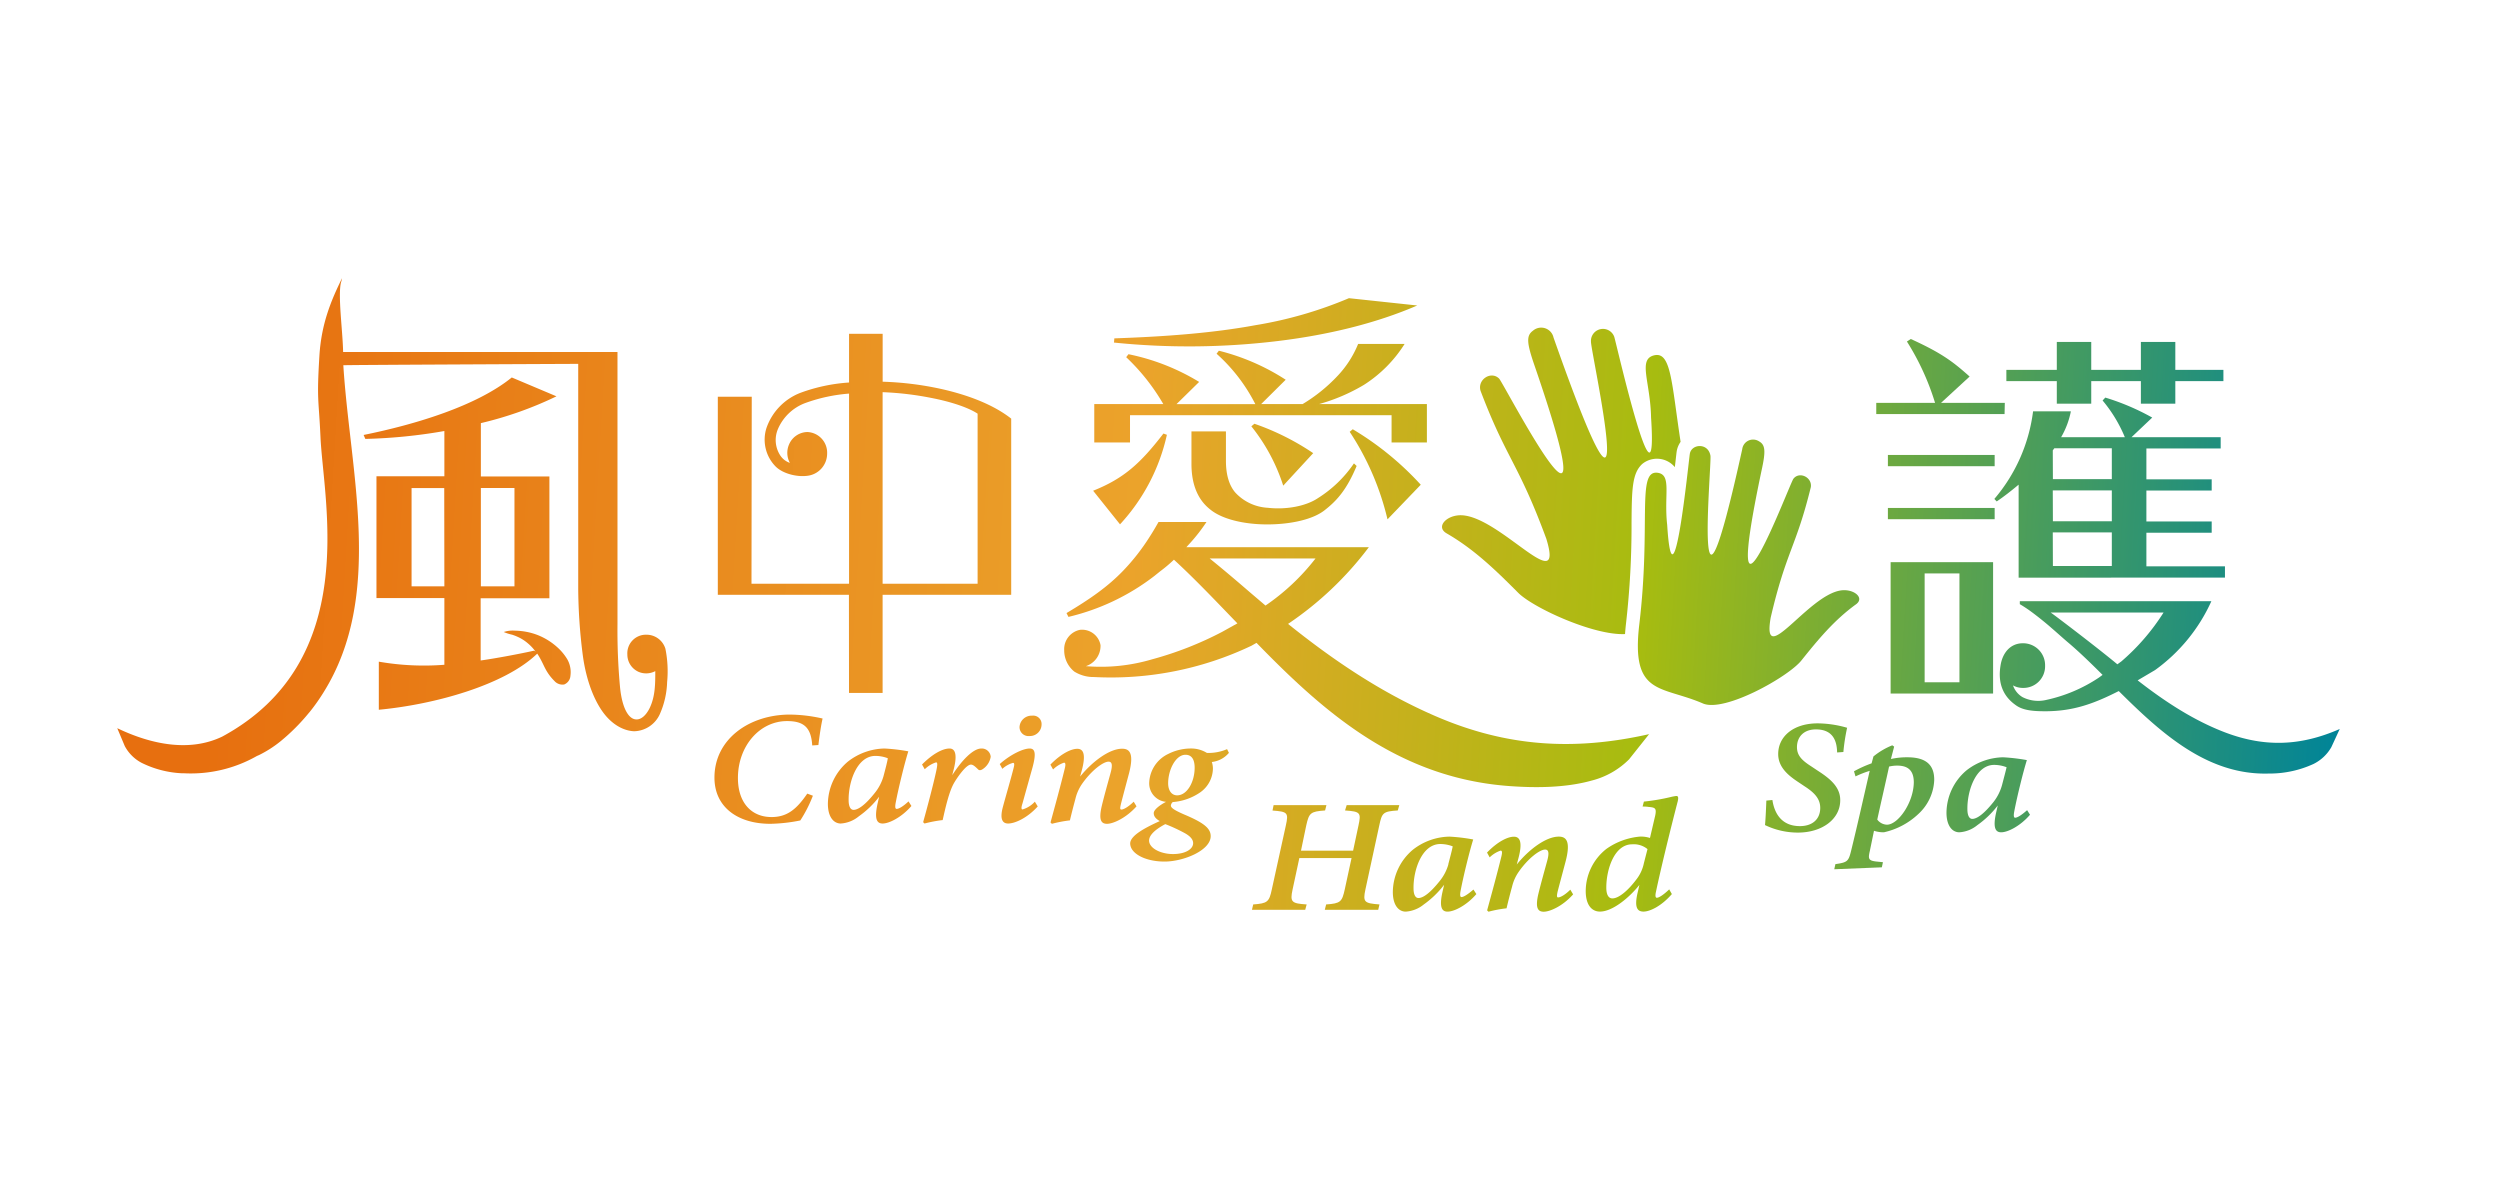 <svg id="Layer_1" data-name="Layer 1" xmlns="http://www.w3.org/2000/svg" xmlns:xlink="http://www.w3.org/1999/xlink" viewBox="0 0 595.28 280.63"><defs><style>.cls-1{fill:url(#linear-gradient);}.cls-2{fill:url(#linear-gradient-2);}.cls-3{fill:url(#linear-gradient-3);}.cls-4{fill:url(#linear-gradient-4);}.cls-5{fill:url(#linear-gradient-5);}.cls-6{fill:url(#linear-gradient-6);}.cls-7{fill:url(#linear-gradient-7);}.cls-8{fill:url(#linear-gradient-8);}.cls-9{fill:url(#linear-gradient-9);}.cls-10{fill:url(#linear-gradient-10);}.cls-11{fill:url(#linear-gradient-11);}.cls-12{fill:url(#linear-gradient-12);}.cls-13{fill:url(#linear-gradient-13);}.cls-14{fill:url(#linear-gradient-14);}.cls-15{fill:url(#linear-gradient-15);}.cls-16{fill:url(#linear-gradient-16);}.cls-17{fill:url(#linear-gradient-17);}.cls-18{fill:url(#linear-gradient-18);}.cls-19{fill:url(#linear-gradient-19);}.cls-20{fill:url(#linear-gradient-20);}.cls-21{fill:url(#linear-gradient-21);}.cls-22{fill:url(#linear-gradient-22);}.cls-23{fill:url(#linear-gradient-23);}.cls-24{fill:url(#linear-gradient-24);}.cls-25{fill:url(#linear-gradient-25);}.cls-26{fill:url(#linear-gradient-26);}.cls-27{fill:url(#linear-gradient-27);}.cls-28{fill:url(#linear-gradient-28);}.cls-29{fill:url(#linear-gradient-29);}.cls-30{fill:url(#linear-gradient-30);}.cls-31{fill:url(#linear-gradient-31);}.cls-32{fill:url(#linear-gradient-32);}.cls-33{fill:url(#linear-gradient-33);}</style><linearGradient id="linear-gradient" x1="53.04" y1="94.85" x2="560.08" y2="125.26" gradientUnits="userSpaceOnUse"><stop offset="0" stop-color="#e76f0f"/><stop offset="0.43" stop-color="#eba32b"/><stop offset="0.67" stop-color="#a7bc10"/><stop offset="0.79" stop-color="#68a743"/><stop offset="1" stop-color="#008498"/></linearGradient><linearGradient id="linear-gradient-2" x1="51.16" y1="126.16" x2="558.2" y2="156.57" xlink:href="#linear-gradient"/><linearGradient id="linear-gradient-3" x1="51.26" y1="124.53" x2="558.3" y2="154.95" xlink:href="#linear-gradient"/><linearGradient id="linear-gradient-4" x1="51.95" y1="113" x2="558.99" y2="143.41" xlink:href="#linear-gradient"/><linearGradient id="linear-gradient-5" x1="53.13" y1="93.32" x2="560.17" y2="123.74" xlink:href="#linear-gradient"/><linearGradient id="linear-gradient-6" x1="52.94" y1="96.54" x2="559.97" y2="126.95" xlink:href="#linear-gradient"/><linearGradient id="linear-gradient-7" x1="53.99" y1="79.02" x2="561.03" y2="109.43" xlink:href="#linear-gradient"/><linearGradient id="linear-gradient-8" x1="52.78" y1="99.19" x2="559.82" y2="129.6" xlink:href="#linear-gradient"/><linearGradient id="linear-gradient-9" x1="55" y1="62.08" x2="562.04" y2="92.5" xlink:href="#linear-gradient"/><linearGradient id="linear-gradient-10" x1="52.67" y1="100.91" x2="559.71" y2="131.32" xlink:href="#linear-gradient"/><linearGradient id="linear-gradient-11" x1="50.37" y1="139.35" x2="557.41" y2="169.76" xlink:href="#linear-gradient"/><linearGradient id="linear-gradient-12" x1="48.23" y1="174.94" x2="555.27" y2="205.35" xlink:href="#linear-gradient"/><linearGradient id="linear-gradient-13" x1="48.07" y1="177.71" x2="555.11" y2="208.12" xlink:href="#linear-gradient"/><linearGradient id="linear-gradient-14" x1="48.14" y1="176.43" x2="555.18" y2="206.84" xlink:href="#linear-gradient"/><linearGradient id="linear-gradient-15" x1="48.2" y1="175.5" x2="555.24" y2="205.91" xlink:href="#linear-gradient"/><linearGradient id="linear-gradient-16" x1="49.07" y1="161.06" x2="556.11" y2="191.47" xlink:href="#linear-gradient"/><linearGradient id="linear-gradient-17" x1="48.26" y1="174.52" x2="555.3" y2="204.93" xlink:href="#linear-gradient"/><linearGradient id="linear-gradient-18" x1="48.07" y1="177.58" x2="555.11" y2="208" xlink:href="#linear-gradient"/><linearGradient id="linear-gradient-19" x1="47.45" y1="188.08" x2="554.48" y2="218.49" xlink:href="#linear-gradient"/><linearGradient id="linear-gradient-20" x1="47.3" y1="190.58" x2="554.33" y2="221" xlink:href="#linear-gradient"/><linearGradient id="linear-gradient-21" x1="47.38" y1="189.22" x2="554.42" y2="219.63" xlink:href="#linear-gradient"/><linearGradient id="linear-gradient-22" x1="47.76" y1="182.78" x2="554.8" y2="213.19" xlink:href="#linear-gradient"/><linearGradient id="linear-gradient-23" x1="48.99" y1="162.4" x2="556.02" y2="192.81" xlink:href="#linear-gradient"/><linearGradient id="linear-gradient-24" x1="48.62" y1="168.53" x2="555.66" y2="198.94" xlink:href="#linear-gradient"/><linearGradient id="linear-gradient-25" x1="48.9" y1="163.88" x2="555.94" y2="194.29" xlink:href="#linear-gradient"/><linearGradient id="linear-gradient-26" x1="51.85" y1="114.62" x2="558.89" y2="145.03" xlink:href="#linear-gradient"/><linearGradient id="linear-gradient-27" x1="53.62" y1="85.17" x2="560.66" y2="115.58" xlink:href="#linear-gradient"/><linearGradient id="linear-gradient-28" x1="51.24" y1="124.84" x2="558.28" y2="155.25" xlink:href="#linear-gradient"/><linearGradient id="linear-gradient-29" x1="54.77" y1="65.9" x2="561.81" y2="96.31" xlink:href="#linear-gradient"/><linearGradient id="linear-gradient-30" x1="52.86" y1="97.73" x2="559.9" y2="128.14" xlink:href="#linear-gradient"/><linearGradient id="linear-gradient-31" x1="50.64" y1="134.82" x2="557.68" y2="165.23" xlink:href="#linear-gradient"/><linearGradient id="linear-gradient-32" x1="53.34" y1="89.83" x2="560.38" y2="120.24" xlink:href="#linear-gradient"/><linearGradient id="linear-gradient-33" x1="55.02" y1="61.85" x2="562.06" y2="92.26" xlink:href="#linear-gradient"/></defs><path class="cls-1" d="M344.46,127c6.53,3.77,11.61,8.7,17,14.11,3.54,3.59,18,10.23,25.48,9.87.06-.84.14-1.73.25-2.67a204.85,204.85,0,0,0,1.3-23.87c.07-7.83.1-11.76,2.59-14a5.54,5.54,0,0,1,7.72.79c.05-.45.11-.91.16-1.38.18-1.58.24-2.14.29-2.43a5.42,5.42,0,0,1,.92-2.21c-2.16-14.18-2.27-21.53-6.26-20.61s-.93,6.29-.77,14.83c1.72,26.09-8.18-17.27-8.76-19.21a2.86,2.86,0,0,0-5.55,1.14c-.08,2.38,13.07,61.5-8.92-1A3,3,0,0,0,365,78.76c-1.59,1.16-1.47,2.87.32,8.08,19.11,55.55-7.23,4.45-8.36,3.31-1.91-1.91-5.2.2-4.43,2.89,6.2,16.33,9,17.17,15.67,35.25,4.41,14.41-10.89-5.18-20.12-5.6C344.54,122.53,341.73,125.43,344.46,127Z"/><path class="cls-2" d="M132.79,154.2a15.46,15.46,0,0,0-4.62-2.93,15.3,15.3,0,0,0-2.86-.83,15.68,15.68,0,0,0-2.67-.27,6.69,6.69,0,0,0-2.69.32,10.25,10.25,0,0,0,2,.64,12.73,12.73,0,0,1,1.89.79,10.09,10.09,0,0,1,1.82,1.24,11.1,11.1,0,0,1,1.87,2l-.35-.23c-3.27.73-9,1.82-12.73,2.34V142.45h16.37v-29H114.5V100.75a87,87,0,0,0,18-6.38l-10.64-4.49c-8.38,6.79-22.91,11.18-35.28,13.69l.41.94a125.18,125.18,0,0,0,18.82-1.88V113.4H89.64v29h16.17v15.89a62.61,62.61,0,0,1-15.61-.74V169c13.21-1.24,29.93-5.84,37.72-13.36.17.25.33.5.47.74.65,1.11,1.08,2.13,1.41,2.74a11.7,11.7,0,0,0,2.19,3,2.55,2.55,0,0,0,2.36.86,2.42,2.42,0,0,0,1.48-2.09,6.17,6.17,0,0,0-.74-3.88A12.22,12.22,0,0,0,132.79,154.2Zm-18.29-38h8v23.41h-8Zm-8.69,23.41H98V116.22h7.78Z"/><path class="cls-3" d="M153.88,151.13a4.43,4.43,0,0,0-4.5,4.7,4.5,4.5,0,0,0,2.76,4.18,4.62,4.62,0,0,0,3.89-.21c0,3,0,6-1.33,8.78-.92,1.88-2.15,2.82-3.27,2.72-1.74-.1-3.28-2.61-3.79-7.63a146.54,146.54,0,0,1-.61-14.95V83.82H81.7c-.08-4.86-1.31-13.65-.48-16.66a5.21,5.21,0,0,0,.22-.91c-2.55,5.2-4.9,10.71-5.38,18.39-.67,10.92-.17,10.06.25,19.4.67,15.28,9.84,53.35-23.39,71.35-7.62,3.67-16.66,2-25-2l1.78,4.24a9.62,9.62,0,0,0,4,4,24.09,24.09,0,0,0,9.73,2.5l.46,0a31.82,31.82,0,0,0,17.3-4.13l.47-.2a27.36,27.36,0,0,0,5.2-3.34,47.53,47.53,0,0,0,6.61-6.62c.16-.18.31-.36.46-.55A45.2,45.2,0,0,0,77,164.92c14.51-23.15,6.33-52.53,4.75-77.95,0-.08,55.93-.33,55.93-.33v53.3a129.05,129.05,0,0,0,1.12,16.31c.82,5.85,2.66,10.45,4.81,13.38s4.91,4.39,7.37,4.49a6.9,6.9,0,0,0,6.13-4.07,20.31,20.31,0,0,0,1.74-7.63,27,27,0,0,0-.41-7.95A4.71,4.71,0,0,0,153.88,151.13Z"/><path class="cls-4" d="M202.16,165h8V141.63h30.62V99.68c-4.43-3.48-10.61-5.7-16.61-7.05a75.17,75.17,0,0,0-14-1.74V79.48h-8v11.6a41.29,41.29,0,0,0-11.48,2.42,13.81,13.81,0,0,0-8.18,8.4,9.11,9.11,0,0,0,2.09,9.09c1.65,1.74,5,2.61,7.48,2.32a5.32,5.32,0,0,0,4.87-5.32,4.92,4.92,0,0,0-4.69-5.12,4.83,4.83,0,0,0-4.35,2.9,5,5,0,0,0,.17,4.45,4.48,4.48,0,0,1-2.43-2,6.71,6.71,0,0,1-.44-6,11.4,11.4,0,0,1,6.61-6.28,39.27,39.27,0,0,1,10.35-2.22V139H178.94L179,94.46h-8.08v47.17h31.22Zm8-71.62a73.78,73.78,0,0,1,11.49,1.35c4.52.87,8.78,2.22,11.13,3.77V139H210.16Z"/><path class="cls-5" d="M312.69,107.9a60.08,60.08,0,0,0-14-7l-.73.61a44,44,0,0,1,7.59,14.13Z"/><path class="cls-6" d="M338.3,115.42a71.53,71.53,0,0,0-16.19-13.21l-.73.61a64.78,64.78,0,0,1,9,20.84Z"/><path class="cls-7" d="M269.07,98.86h62.28v6.5h8.41V96.22H314.07a43.71,43.71,0,0,0,10.7-4.58,31.35,31.35,0,0,0,9.69-9.75H323.39a24.4,24.4,0,0,1-5,7.72,38.57,38.57,0,0,1-8.23,6.61h-9.87l5.85-5.8a52.67,52.67,0,0,0-15.91-6.91l-.55.72a40.72,40.72,0,0,1,9.23,12H280.14l5.39-5.29a52.27,52.27,0,0,0-16.83-6.6l-.54.71A49.43,49.43,0,0,1,277,96.22H260.56v9.14h8.51Z"/><path class="cls-8" d="M283.7,102.72v7.72c0,5.29,1.74,8.74,4.48,10.88,2.84,2.34,8.14,3.55,13.54,3.55s11-1.11,13.9-3.55c2.84-2.24,5.12-4.88,7.41-10.37l-.64-.61a29,29,0,0,1-8.51,8.23c-2.83,1.94-7.59,2.85-12,2.34a11.34,11.34,0,0,1-7.77-3.66c-1.37-1.62-2.2-4.06-2.2-7.52v-7Z"/><path class="cls-9" d="M304.46,81.18c11.71-1.43,23.14-4.17,33-8.44L321.2,71A97.29,97.29,0,0,1,299,77.42c-10.43,1.93-21.86,2.74-33.66,3.15l-.09,1A175.69,175.69,0,0,0,304.46,81.18Z"/><path class="cls-10" d="M277.85,103.53l-.82-.3c-5.4,7-9.33,10.67-16.74,13.62l6.4,8A46,46,0,0,0,277.85,103.53Z"/><path class="cls-11" d="M358.62,187.11l.89.07c6.37.46,13.37.39,19.46-1.31a19.27,19.27,0,0,0,8.93-5.06l4.77-6c-18.11,4.08-34.1,2.94-50.77-4.25-13.17-5.68-24.65-13.53-35.2-22a79.82,79.82,0,0,0,19.24-18.27H282.49c.31-.34.61-.68.91-1a41.85,41.85,0,0,0,3.88-5H275.86c-.72,1.29-1.44,2.49-2.17,3.62a50.51,50.51,0,0,1-6.2,7.93c-3.69,3.85-7.92,6.79-13.54,10.14l.46.91a53.69,53.69,0,0,0,20.44-9.73l1.38-1.11a34.59,34.59,0,0,0,3.3-2.78c5.08,4.67,10,9.87,15.11,15.16l-3.59,2A81.94,81.94,0,0,1,274.3,157a42.86,42.86,0,0,1-15.74,1.62,5.08,5.08,0,0,0,3.49-5,4.47,4.47,0,0,0-4.88-3.65,4.69,4.69,0,0,0-3.77,4.86,6.47,6.47,0,0,0,2.39,5.07,8.63,8.63,0,0,0,4.7,1.31A77.8,77.8,0,0,0,298,153.75l1.19-.68C314.94,169.26,332.47,184.93,358.62,187.11Zm-61.13-46.19c-3.11-2.69-6.25-5.35-9.45-7.94h25.2a52.38,52.38,0,0,1-11.91,11.21Z"/><path class="cls-12" d="M170.12,185.16c0,7.06,5.6,11,13.3,11a39.27,39.27,0,0,0,7.14-.8,31.49,31.49,0,0,0,3-5.89l-1.34-.5c-2.61,3.83-4.88,5.58-8.51,5.58-4.77,0-8-3.39-8-9.3,0-7.59,5.16-13.55,11.69-13.55,3.88,0,5.74,1.4,6,5.8l1.47-.1c.25-2.16.65-4.8,1-6.31a36.22,36.22,0,0,0-7.87-.94C178.39,170.19,170.12,176,170.12,185.16Z"/><path class="cls-13" d="M213.5,192.61c-.35,0-.41-.49-.22-1.49.68-3.58,2.13-9.43,3-12.22a43.37,43.37,0,0,0-5.68-.67,14.61,14.61,0,0,0-8.71,3.12,13.35,13.35,0,0,0-4.76,10.06c0,3.1,1.37,4.68,3.07,4.68a7.51,7.51,0,0,0,4.3-1.72,21.85,21.85,0,0,0,4.84-4.67l-.41,1.79c-.77,3.57-.12,4.6,1.23,4.6,1.63,0,4.61-1.56,6.86-4.18l-.69-1.09C215,192.07,214,192.61,213.5,192.61Zm-3.13-7.78a11.26,11.26,0,0,1-2.05,3.95c-2.32,2.93-4,4.06-5.08,4.06-.7,0-1.17-.77-1.17-2.3-.06-4.38,2-10.55,6.39-10.55a8.31,8.31,0,0,1,2.94.56C211.25,181.54,210.77,183.3,210.37,184.83Z"/><path class="cls-14" d="M233.68,178.23c-2,0-4.73,2.9-6.94,6.35l.23-.91c1-3.66.64-5.44-.88-5.44-1.76,0-4.24,1.47-6.54,3.81l.64,1.13a6.83,6.83,0,0,1,2.69-1.64c.33,0,.46.32-.07,2.59-.61,2.77-1.95,7.9-3,11.65l.33.32a31,31,0,0,1,4.32-.82c.72-3.18,1.53-6.8,2.73-8.87.65-1.12,2.82-4.34,4-4.34.55,0,1.09.55,1.71,1.14.24.25.58.25,1,0a4.36,4.36,0,0,0,2-3A2.13,2.13,0,0,0,233.68,178.23Z"/><path class="cls-15" d="M243.48,192.74c-.33,0-.33-.49,0-1.48.69-2.49,1.67-6,2.37-8.5.89-3.31.65-4.53-.68-4.53-1.52,0-4.53,1.39-7.12,3.7l.62,1.14a6.37,6.37,0,0,1,2.53-1.42c.35,0,.39.34.13,1.32-.7,2.75-1.77,6.33-2.54,9.21s-.07,3.91,1.25,3.91c1.6,0,4.54-1.28,7.06-4.07l-.69-1.13A6.41,6.41,0,0,1,243.48,192.74Z"/><path class="cls-16" d="M245.76,170.41a2.88,2.88,0,0,0-3,2.71,2.14,2.14,0,0,0,2.38,2.14,2.78,2.78,0,0,0,2.87-2.72A2,2,0,0,0,245.76,170.41Z"/><path class="cls-17" d="M270.62,192l-.67-1.11c-1.39,1.35-2.47,1.87-2.91,1.87s-.33-.44-.1-1.45c.53-2.09,1.32-5,1.88-7.12,1.35-5.13-.07-5.91-1.63-5.91-3,0-7.05,3-10,6.63l.44-1.61c.93-3.61.39-5-1.11-5s-3.92,1.2-6.41,3.77l.64,1.15a6.87,6.87,0,0,1,2.6-1.62c.34,0,.46.35.16,1.51-1.08,4.38-2.27,8.7-3.37,12.73l.33.32a30.07,30.07,0,0,1,4.29-.82c.38-1.62.88-3.54,1.31-5.13a10.49,10.49,0,0,1,1.52-3.47c2.29-3.31,5.11-5.38,6.36-5.38.77,0,1.06.64.48,2.73-.65,2.39-1.47,5.26-2.07,7.76-.82,3.44-.14,4.31,1.25,4.31S268.06,194.86,270.62,192Z"/><path class="cls-18" d="M287.38,179.28a7.18,7.18,0,0,0-4.06-1.05,12,12,0,0,0-5.13,1.28,7.93,7.93,0,0,0-4.55,6.87,4.42,4.42,0,0,0,4,4.55c-1.72.91-2.92,1.94-2.92,2.69s.48,1.35,1.44,1.89c-3.84,1.73-7,3.52-7.05,5.3,0,2.43,3.59,4.34,8.17,4.34s11-2.68,11-6.05c0-1.81-1.52-3.15-6.34-5.17-2.28-1-3.14-1.56-3.14-2.12a1.26,1.26,0,0,1,.45-.83,13.32,13.32,0,0,0,6.51-2.29,7.05,7.05,0,0,0,3.05-5.67,5,5,0,0,0-.26-1.58,6.17,6.17,0,0,0,4.07-2.18l-.44-.88A11.17,11.17,0,0,1,287.38,179.28Zm-5.18,19.15c1.34.77,1.9,1.53,1.9,2.34,0,1.39-1.8,2.59-4.79,2.59s-5.7-1.42-5.7-3.21c0-1,.88-2.34,3.86-3.92A39.82,39.82,0,0,1,282.2,198.43Zm-1.91-9.05c-1.28,0-2.14-1.1-2.14-2.88,0-3.19,1.8-6.78,4.12-6.78,1.53,0,2.19,1.19,2.19,3.09C284.46,186.18,282.67,189.38,280.29,189.38Z"/><path class="cls-19" d="M328.42,196.56c.64-3,.86-3.36,4.41-3.58l.36-1.27H320.66l-.39,1.27c3.66.25,3.86.55,3.2,3.58l-1.28,6H309.78l1.25-6c.67-3,1-3.33,4.49-3.58l.32-1.27H303.26L303,193c3.58.26,3.86.5,3.17,3.58l-3.34,15.22c-.62,3-1.08,3.31-4.43,3.56l-.29,1.27h12.68l.34-1.27c-3.61-.24-4-.56-3.35-3.56l1.61-7.49h12.43l-1.61,7.44c-.66,3-1,3.37-4.44,3.61l-.32,1.27h12.72l.3-1.27c-3.59-.28-4-.52-3.35-3.56Z"/><path class="cls-20" d="M348,213.6c-.34,0-.4-.5-.21-1.49.68-3.59,2.13-9.44,3-12.22a42.54,42.54,0,0,0-5.67-.68,14.51,14.51,0,0,0-8.71,3.13,13.32,13.32,0,0,0-4.76,10.06c0,3.1,1.36,4.67,3.07,4.67a7.57,7.57,0,0,0,4.3-1.71,22.16,22.16,0,0,0,4.84-4.68l-.41,1.8c-.78,3.56-.12,4.59,1.23,4.59,1.63,0,4.61-1.55,6.86-4.18l-.69-1.08C349.42,213.05,348.46,213.6,348,213.6Zm-3.12-7.79a11.08,11.08,0,0,1-2.05,3.95c-2.33,2.93-4,4.07-5.08,4.07-.7,0-1.17-.77-1.17-2.3-.06-4.39,2-10.56,6.39-10.56a8.31,8.31,0,0,1,2.94.56C345.72,202.53,345.25,204.28,344.85,205.81Z"/><path class="cls-21" d="M371,213.69c-.33,0-.33-.43-.1-1.44.54-2.09,1.33-5,1.89-7.13,1.35-5.13-.07-5.91-1.63-5.91-3,0-7.06,3-10,6.64l.43-1.62c.94-3.6.39-5-1.11-5s-3.92,1.2-6.4,3.78l.63,1.14a6.88,6.88,0,0,1,2.6-1.61c.35,0,.46.34.16,1.51-1.08,4.37-2.27,8.7-3.37,12.72l.33.32a29,29,0,0,1,4.3-.81c.37-1.62.87-3.54,1.31-5.14a10.24,10.24,0,0,1,1.52-3.46c2.29-3.32,5.1-5.39,6.35-5.39.77,0,1.06.65.48,2.74-.65,2.39-1.46,5.26-2.07,7.75-.82,3.44-.13,4.31,1.26,4.31s4.41-1.22,7-4.13l-.67-1.12C372.57,213.18,371.48,213.69,371,213.69Z"/><path class="cls-22" d="M399.14,189.53a12.56,12.56,0,0,0-1.48.29,49.3,49.3,0,0,1-6.23,1.05l-.31,1.18c.21,0,.95,0,1.35.08,1.63.14,2,.29,1.67,2l-1.26,5.4a7,7,0,0,0-2.36-.33,16.3,16.3,0,0,0-8,2.92,12.83,12.83,0,0,0-4.94,10.05c0,3.26,1.4,4.89,3.39,4.89,3,0,7-3.34,9.39-6.35l-.37,1.62c-.89,3.67-.19,4.73,1.34,4.73s4.28-1.3,6.76-4.17l-.63-1.12c-1.38,1.33-2.46,2-2.95,2-.33,0-.42-.47-.2-1.45,1.13-5.37,3.35-14.49,5.19-21.56C399.68,189.92,399.62,189.53,399.14,189.53Zm-7.71,16a9.29,9.29,0,0,1-1.83,3.93c-1.81,2.41-4.07,4.46-5.67,4.46-.91,0-1.45-.86-1.45-2.58,0-4.35,1.92-10.3,6.15-10.3a5.17,5.17,0,0,1,3.66,1.14Z"/><path class="cls-23" d="M432.81,183.5l-1.5-1c-2.3-1.47-3.43-2.63-3.43-4.6,0-2.32,1.5-4.22,4.51-4.22,4.15,0,5,2.85,5.05,5.49l1.49-.11a46.58,46.58,0,0,1,.89-5.77,25.84,25.84,0,0,0-7-1.05c-5.81,0-9.41,3.13-9.41,7.31,0,3.25,2.58,5.23,4.94,6.78l1.42.95c2.39,1.55,3.65,3,3.65,5.1,0,2.57-1.74,4.33-4.84,4.33-4.58,0-6.12-3.34-6.55-6.22l-1.44.14c-.1,2.69-.22,4.9-.32,5.83a18,18,0,0,0,7.85,1.79c5.69,0,10.06-3.16,10.06-7.69C438.21,187.42,435.81,185.43,432.81,183.5Z"/><path class="cls-24" d="M454.18,180.32a17.34,17.34,0,0,0-3.93.41l.77-2.95-.45-.31a17.06,17.06,0,0,0-4.48,2.65l-.44,1.64a28.87,28.87,0,0,0-4.19,1.89l.36,1.22a23.87,23.87,0,0,1,3.38-1.32c-1.44,6.24-2.85,12.62-4.44,19.08-.61,2.46-.86,2.72-3.73,3.13l-.27,1.22,11.33-.46.26-1.22-1.18-.12c-2.25-.2-2.4-.56-1.95-2.51l1-4.85a7.37,7.37,0,0,0,2.36.36,17.45,17.45,0,0,0,8.27-4.42,11.57,11.57,0,0,0,3.71-8C460.6,182.29,458.79,180.32,454.18,180.32Zm-4.88,16.05a3,3,0,0,1-2.3-1.22c.82-3.8,2-8.85,2.81-12.62a8.5,8.5,0,0,1,1.89-.23c2.18,0,4,.76,4,4C455.63,191.16,451.94,196.37,449.3,196.37Z"/><path class="cls-25" d="M479.83,194.71c-.34,0-.4-.5-.21-1.5.68-3.58,2.13-9.43,3-12.22a44.74,44.74,0,0,0-5.67-.67,14.57,14.57,0,0,0-8.71,3.12,13.35,13.35,0,0,0-4.76,10.06c0,3.11,1.36,4.68,3.07,4.68a7.54,7.54,0,0,0,4.3-1.72,22.07,22.07,0,0,0,4.84-4.67l-.41,1.8c-.78,3.56-.12,4.59,1.23,4.59,1.62,0,4.61-1.55,6.86-4.18l-.69-1.09C481.28,194.16,480.32,194.71,479.83,194.71Zm-3.12-7.79a11.42,11.42,0,0,1-2,4c-2.33,2.93-4,4.07-5.09,4.07-.69,0-1.16-.78-1.16-2.31-.06-4.38,2-10.55,6.39-10.55a8.31,8.31,0,0,1,2.94.56C477.58,183.63,477.11,185.39,476.71,186.92Z"/><path class="cls-26" d="M428.93,157.27c4-5,7.82-9.62,13-13.37,2.17-1.56-.57-3.76-3.61-3.31-7.9,1.16-18.88,19-16.7,6.48,3.69-15.82,6.05-16.77,9.56-31.08.36-2.33-2.71-3.82-4.14-2-.85,1-17.82,46.41-7.57-2.06,1-4.55.88-6-.62-6.84a2.6,2.6,0,0,0-4,1.85c-12,54.55-7.24,3.58-7.57,1.58-.53-3.15-4.51-2.85-4.91-.47-.28,1.68-4,39.08-5.39,16.95-.82-7.21,1.15-12-2.32-12.43-5-.61-1.47,12.09-4.33,36.17-2,17,5.22,14.45,15.17,18.77C410.66,169.7,425.87,161.12,428.93,157.27Z"/><rect class="cls-27" x="449.53" y="108.33" width="25.42" height="2.68"/><path class="cls-28" d="M474.58,165.14V133.86h-24.4v31.28Zm-16.3-28.6h8.29v25.92h-8.29Z"/><path class="cls-29" d="M477.37,95.92H462.19l6.8-6.26c-4-3.57-6.61-5.56-14-8.94l-.93.6a60.5,60.5,0,0,1,6.7,14.6h-14V98.6h30.55Z"/><rect class="cls-30" x="449.53" y="120.95" width="25.42" height="2.68"/><path class="cls-31" d="M529.91,174.43C522.3,171.54,515.42,167,509,162l4.15-2.45a40.91,40.91,0,0,0,13.4-16.39H480.94v.7c1,.58,2,1.25,3,2,1.34,1,2.66,2.06,3.9,3.11l1.44,1.25c1.32,1.16,2.51,2.23,3.44,3,2.65,2.27,5.27,4.83,7.93,7.48l-.84.62a36.34,36.34,0,0,1-12.66,5.36,8.25,8.25,0,0,1-5.59-.7,5.2,5.2,0,0,1-2.24-2.78,4.79,4.79,0,0,0,2.33.6,5.15,5.15,0,0,0,5.31-5.26,5.23,5.23,0,0,0-5.31-5.37c-2.88,0-4.84,2.19-5.31,5.37-.65,4.07.56,7.25,3.73,9.43,1.67,1.19,4.1,1.39,6.89,1.39,6.73,0,11.63-1.81,17.54-4.81,10.16,10.09,21.16,20.09,35.75,19.64l.48,0a25.06,25.06,0,0,0,10.14-2.28,10,10,0,0,0,4.25-4l2-4.33C547.91,177.62,539.37,178,529.91,174.43Zm-24.79-16.94-.95.69-.4-.33c-4.84-4-15-11.72-15.49-12h26.89A51.81,51.81,0,0,1,505.12,157.49Z"/><path class="cls-32" d="M529.79,137.53v-2.68H511.08v-8h15.55v-2.69H511.08v-7.35h15.55v-2.68H511.08v-7.35h17.69v-2.68H507.54l4.93-4.67a56.26,56.26,0,0,0-11.17-4.76l-.65.69a33.51,33.51,0,0,1,5.3,8.74H490.78a19.88,19.88,0,0,0,2.32-6.16h-9a39.78,39.78,0,0,1-9.22,20.86l.56.6c1.77-1.19,3.54-2.59,5.22-4v22.15Zm-41-30.29.37-.5h13.69v7.35H488.82Zm0,9.53h14.06v7.35H488.82Zm0,10h14.06v8H488.82Z"/><polygon class="cls-33" points="489.75 96.12 497.95 96.12 497.95 90.75 509.77 90.75 509.77 96.12 517.97 96.12 517.97 90.75 529.42 90.75 529.42 88.07 517.97 88.07 517.97 81.42 509.77 81.42 509.77 88.07 497.95 88.07 497.95 81.42 489.75 81.42 489.75 88.07 477.74 88.07 477.74 90.75 489.75 90.75 489.75 96.12"/></svg>
